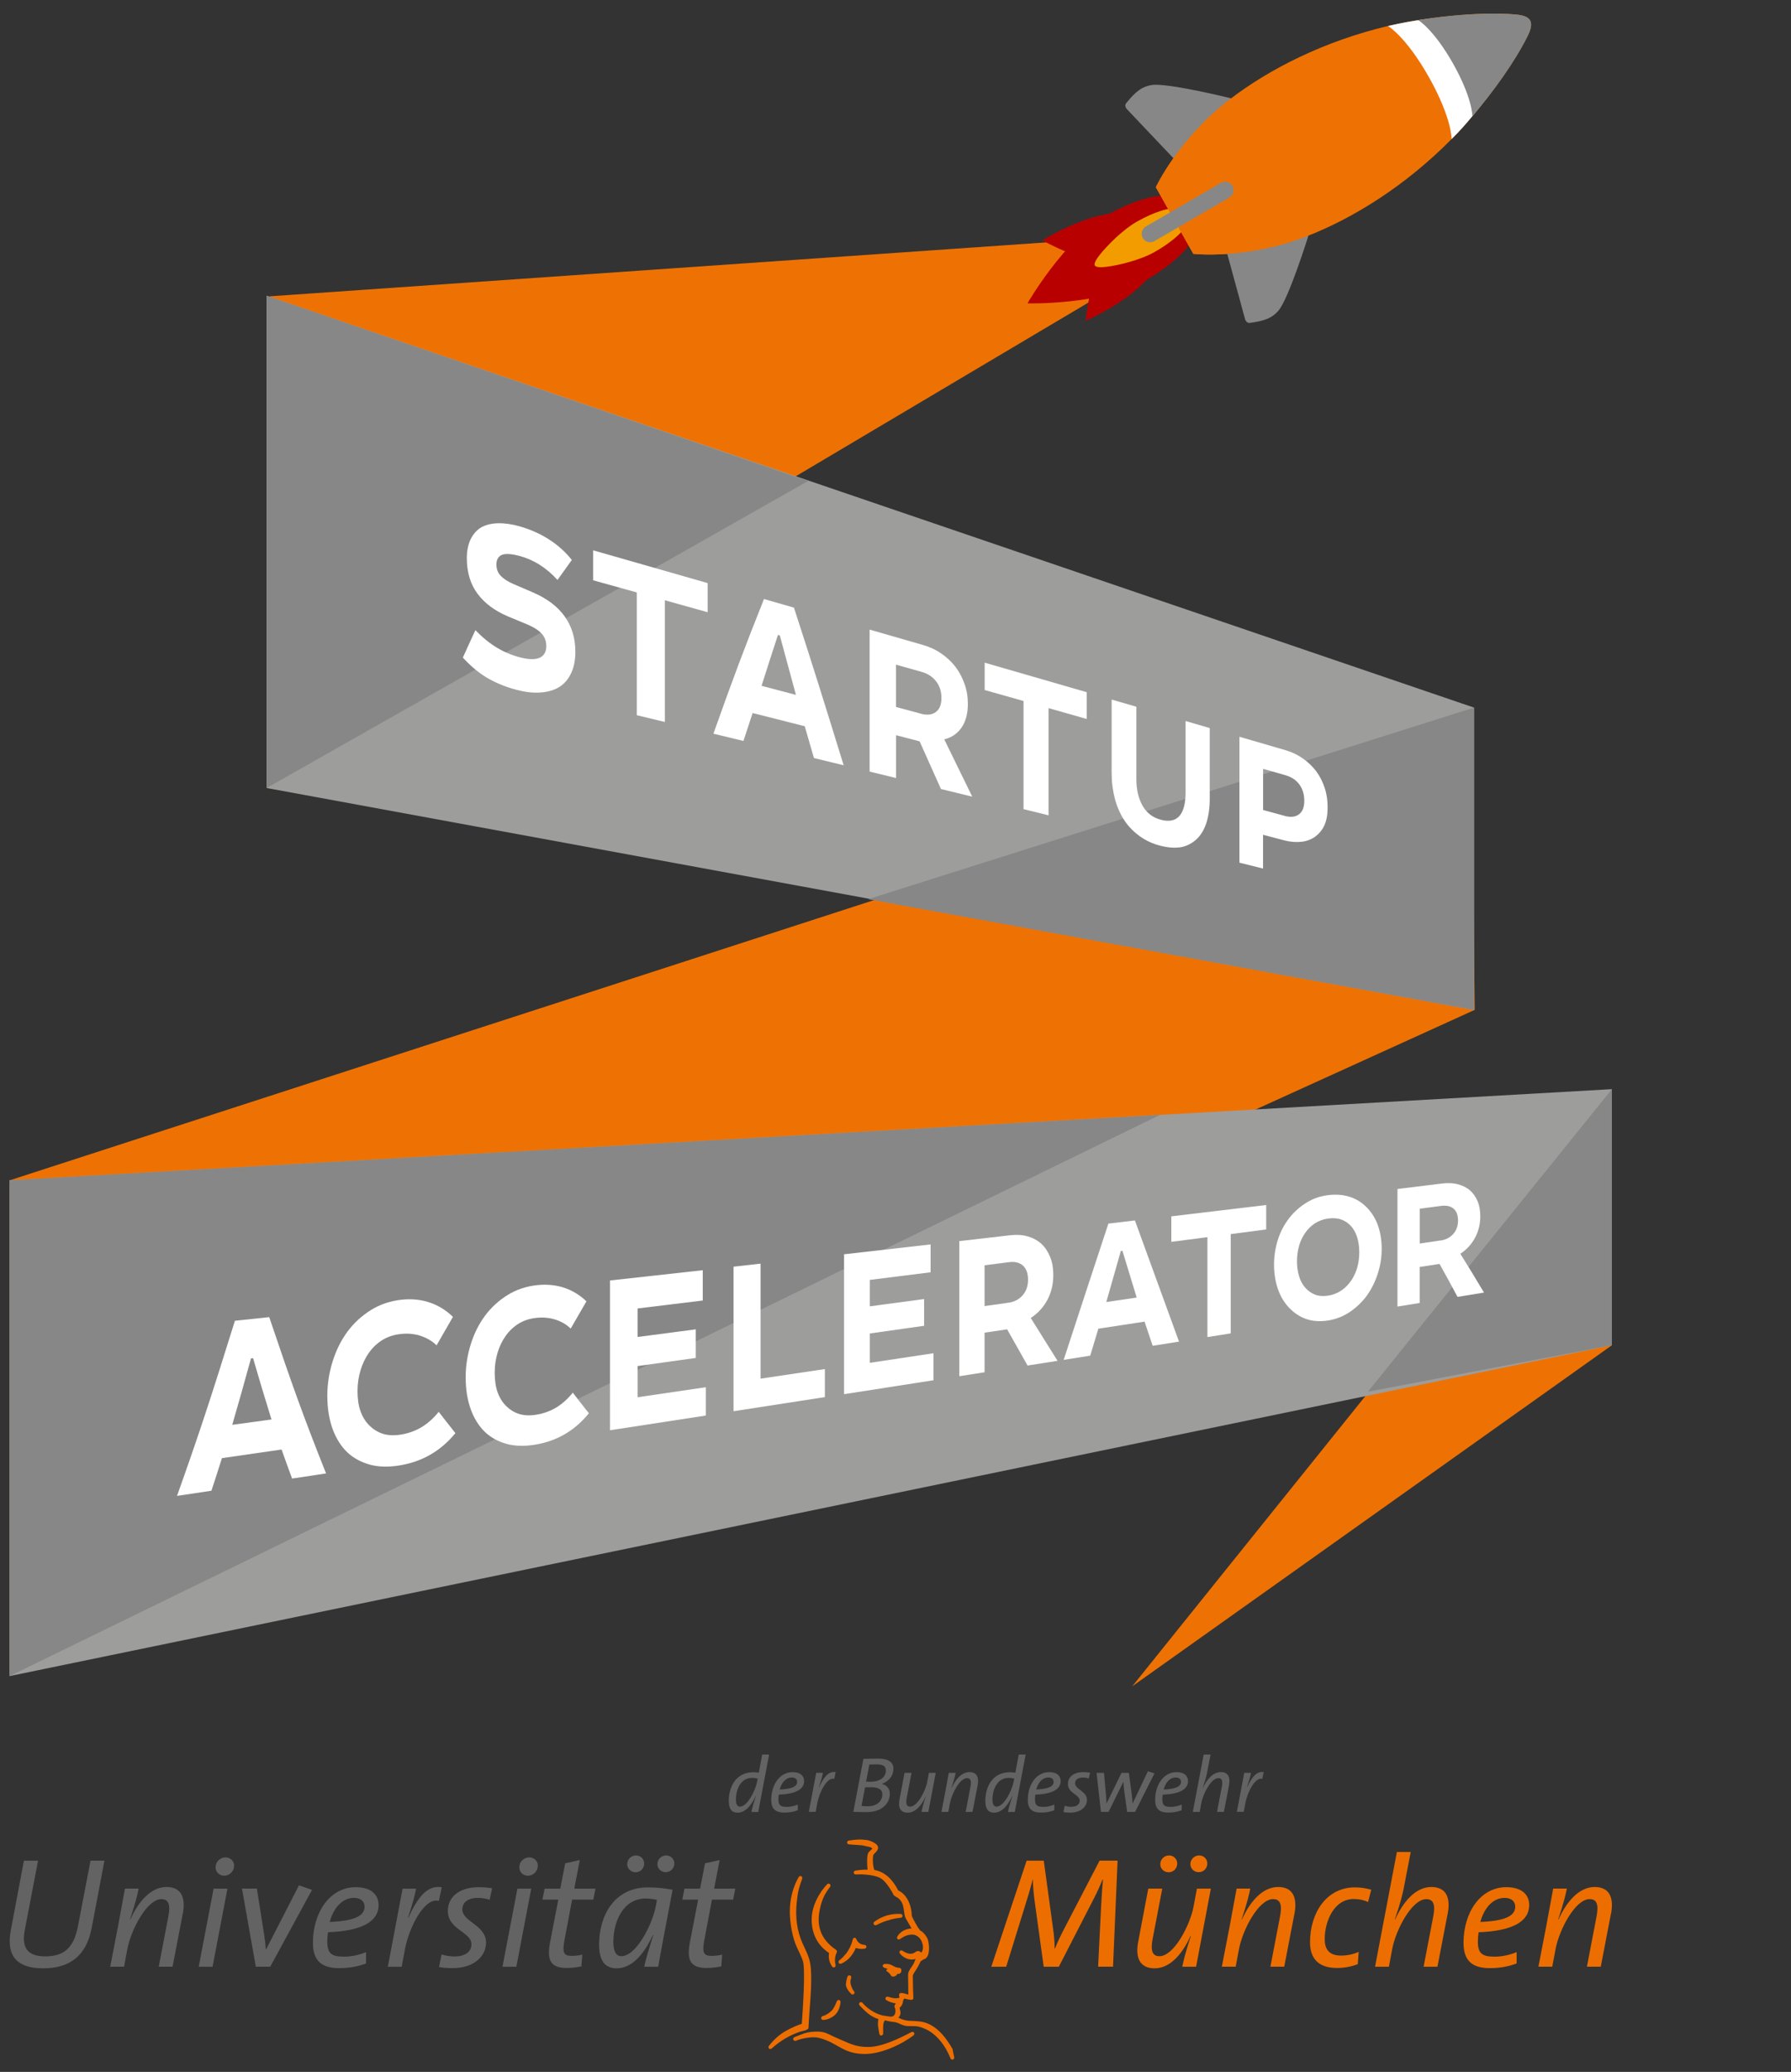 <?xml version="1.0" encoding="UTF-8"?><svg id="a" xmlns="http://www.w3.org/2000/svg" width="370" height="428" viewBox="0 0 370 428"><rect x="0" y="0" width="370" height="428" fill="#333333" stroke="none"/><defs><style>.b{fill:#ee7203;}.c{fill:#ee7203;}.d{fill:none;stroke:#878787;stroke-linecap:round;stroke-miterlimit:10;stroke-width:3.5px;}.e{fill:#ed6e00;}.f{fill:#fff;}.g{fill:#878787;}.h{fill:#878787;}.i{fill:#f39c00;}.j{fill:#b90000;}.k{fill:#9d9d9c;}.l{fill:#646363;}</style></defs><polygon class="b" points="233.9 348.35 333 224.99 333 277.89 233.9 348.35"/><polygon class="c" points="55.72 61.21 249.72 47.74 55.72 162.9 55.72 61.21"/><polygon class="b" points="2 346.23 304.66 208.61 303.93 145.94 2 243.82 2 346.23"/><polygon class="k" points="55.08 61.09 304.51 146.17 304.51 208.64 55.08 162.78 55.08 61.09"/><polygon class="k" points="333 224.99 333 277.89 2 346.23 2 243.82 333 224.99"/><polygon class="h" points="55.08 61.09 55.08 162.78 166.95 99.36 55.08 61.09"/><polygon class="g" points="304.51 146.17 179.33 185.75 304.51 208.64 304.51 146.17"/><polygon class="h" points="282.59 287.49 333 277.89 333 224.99 282.59 287.49"/><polygon class="h" points="2 243.81 2 346.23 239.66 230.3 2 243.81"/><path class="f" d="M111.62,116.74c-1.33-.84-2.7-1.46-4.12-1.85-1.78-.5-3.08-.58-3.81-.27-.76.32-1.14,1.01-1.14,2.01,0,.91.31,1.71.86,2.29.58.61,1.47,1.22,2.72,1.75,1.59.68,2.38,1.02,3.96,1.7,2.94,1.27,5.14,2.93,6.62,5.04,1.42,2.01,2.15,4.42,2.15,7.21,0,1.62-.24,2.98-.76,4.19-.52,1.21-1.27,2.18-2.2,2.86-1,.73-2.25,1.16-3.69,1.33-1.42.18-3.1.08-5-.38-2.23-.53-4.3-1.33-6.14-2.35-1.84-1.01-3.68-2.5-5.45-4.43,1.04-2.3,1.55-3.43,2.59-5.66,1.52,1.55,3.07,2.81,4.58,3.69,1.51.89,3.13,1.54,4.79,1.96,1.78.44,3.13.43,3.99,0,.84-.42,1.29-1.22,1.29-2.36,0-.94-.28-1.8-.89-2.5-.6-.7-1.57-1.34-2.94-1.94-1.67-.69-2.5-1.03-4.17-1.73-2.64-1.13-4.73-2.67-6.2-4.64-1.47-1.97-2.22-4.43-2.22-7.37,0-1.59.32-2.97.82-3.96.52-1.03,1.27-1.9,2.21-2.42.94-.52,2.16-.8,3.43-.82,1.35-.03,2.85.18,4.47.64,2.19.63,4.2,1.52,6,2.67,1.81,1.15,3.41,2.56,4.76,4.27-1.18,1.63-1.77,2.45-2.96,4.13-1.08-1.19-2.24-2.21-3.57-3.05h0Z"/><path class="f" d="M146.19,126.47c-3.51-.98-5.28-1.48-8.83-2.47v25.14c-2.31-.56-3.47-.84-5.81-1.4v-25.36c-3.59-1-5.39-1.51-9.02-2.51v-6.19c9.62,2.75,14.35,4.1,23.66,6.77v6.02Z"/><path class="f" d="M174.29,158.08c-2.45-.59-3.67-.89-6.14-1.49-.76-2.63-1.14-3.95-1.9-6.57-4.27-1.08-6.43-1.63-10.77-2.73-.76,2.29-1.13,3.44-1.89,5.77-2.47-.6-3.71-.9-6.21-1.5,4.21-11.83,6.3-17.4,10.45-27.82,2.49.71,3.72,1.07,6.19,1.78,4.14,12.73,6.19,19.35,10.27,32.56h0ZM164.43,143.55c-1.33-4.96-2-7.42-3.33-12.29-.15-.04-.23-.06-.38-.11-1.35,4.12-2.03,6.22-3.39,10.52,2.85.75,4.27,1.12,7.09,1.87h0Z"/><path class="f" d="M194.43,134.98c1.15.79,2.14,1.7,2.96,2.77.79,1.03,1.42,2.24,1.88,3.55.46,1.31.68,2.66.68,4.14,0,1.94-.43,3.56-1.28,4.82-.85,1.26-2.06,2.1-3.6,2.47,2.33,4.75,3.49,7.12,5.79,11.84-2.58-.63-3.87-.95-6.47-1.58-1.76-3.93-2.64-5.91-4.41-9.85-1.94-.5-2.92-.76-4.87-1.27v8.85c-2.17-.53-3.26-.8-5.46-1.33v-29.33c4.43,1.27,6.62,1.91,10.98,3.16,1.4.4,2.66.97,3.8,1.77h0ZM190.23,147.43c1.29.35,2.34.22,3.08-.33.76-.56,1.18-1.52,1.18-2.88s-.35-2.52-1.11-3.49c-.71-.92-1.72-1.58-3.01-1.95-2.1-.59-3.15-.89-5.27-1.48v8.74c2.06.55,3.08.83,5.12,1.38h0Z"/><path class="f" d="M224.5,148.52c-3.13-.89-4.71-1.33-7.88-2.24v22.14c-2.06-.51-3.1-.76-5.17-1.27v-22.34c-3.19-.9-4.8-1.36-8.03-2.27v-5.65c8.57,2.47,12.78,3.69,21.08,6.1v5.52h0Z"/><path class="f" d="M234.76,160.96c0,2.17.44,4.02,1.31,5.53.84,1.46,2.12,2.43,3.79,2.86,1.7.44,2.97.15,3.8-.8.81-.92,1.26-2.51,1.26-4.76v-14.85c2,.58,3,.87,5,1.46v14.63c0,1.84-.23,3.45-.66,4.84-.41,1.35-1.08,2.51-1.91,3.34-.83.83-1.93,1.47-3.12,1.74-1.2.27-2.73.19-4.37-.21-1.64-.4-3.09-1.07-4.33-1.95-1.24-.89-2.35-1.97-3.24-3.31-.83-1.26-1.52-2.78-1.96-4.44-.44-1.66-.68-3.46-.68-5.37v-15.16c2.05.6,3.07.89,5.11,1.48v14.97h0Z"/><path class="f" d="M269.23,156.73c1.03.74,2,1.66,2.72,2.64.75,1.02,1.32,2.19,1.72,3.41.42,1.26.6,2.57.6,3.98,0,1.48-.21,2.72-.67,3.74-.45.98-1.17,1.8-1.91,2.34-.76.55-1.78.94-2.82,1.05-1.05.12-2.28.04-3.54-.29-1.75-.46-2.63-.7-4.4-1.16v6.98c-1.95-.48-2.92-.73-4.88-1.22v-26.01c3.9,1.13,5.83,1.7,9.67,2.82,1.29.38,2.45.97,3.5,1.72h0ZM265.34,168.53c1.29.35,2.29.24,3.02-.32.74-.56,1.09-1.48,1.09-2.78s-.32-2.38-.96-3.3c-.68-.96-1.64-1.62-2.96-2-1.83-.53-2.75-.79-4.59-1.31v8.5c1.77.48,2.64.72,4.4,1.2h0Z"/><path class="f" d="M67.36,304.37c-2.79.42-4.19.64-7.02,1.06-.86-2.35-1.3-3.55-2.17-6-4.89.7-7.35,1.06-12.32,1.78-.86,2.73-1.3,4.08-2.17,6.73-2.83.43-4.26.64-7.11,1.07,4.82-13.53,7.21-20.94,11.96-36.18,2.85-.3,4.27-.45,7.09-.75,4.74,14.07,7.08,20.57,11.74,32.29h0ZM56.09,293.23c-1.52-4.9-2.29-7.44-3.81-12.67-.17.02-.25.03-.43.05-1.54,5.6-2.32,8.36-3.87,13.72,3.26-.44,4.89-.66,8.12-1.11h0Z"/><path class="f" d="M86.88,275.94c-1.19-.39-2.62-.55-4.15-.37-1.36.16-2.61.55-3.67,1.2-1.07.65-2.01,1.52-2.78,2.58-.79,1.1-1.37,2.31-1.79,3.67-.41,1.37-.63,2.8-.63,4.34s.19,3.01.63,4.19c.43,1.19,1.07,2.19,1.83,2.93.79.77,1.72,1.36,2.78,1.7,1.04.33,2.27.38,3.55.19,1.57-.23,3.09-.75,4.39-1.53,1.29-.77,2.53-1.87,3.59-3.2,1.39,1.79,2.07,2.67,3.45,4.4-3.08,3.77-6.99,5.98-11.77,6.71-2.14.33-4.16.28-5.91-.2-1.77-.49-3.41-1.35-4.67-2.56-1.26-1.21-2.3-2.83-3.02-4.81-.71-1.98-1.09-4.24-1.09-6.89,0-2.4.38-4.75,1.09-7.04.7-2.25,1.72-4.34,3.06-6.16,1.34-1.82,3-3.31,4.84-4.46,1.86-1.17,4.02-1.9,6.37-2.15,2.14-.23,4.12,0,5.87.61,1.72.59,3.34,1.58,4.72,2.94-1.35,2.36-2.02,3.53-3.38,5.88-.94-.94-2.12-1.57-3.31-1.96h0Z"/><path class="f" d="M114.72,272.59c-1.15-.37-2.52-.52-3.99-.35-1.31.15-2.51.53-3.54,1.16-1.03.63-1.93,1.46-2.67,2.48-.76,1.05-1.32,2.21-1.72,3.52-.4,1.31-.6,2.69-.6,4.17s.19,2.9.6,4.04c.41,1.15,1.03,2.11,1.76,2.83.76.75,1.65,1.32,2.67,1.64,1,.32,2.19.37,3.41.18,1.51-.22,2.97-.73,4.23-1.48,1.24-.75,2.44-1.81,3.46-3.1,1.33,1.73,2,2.58,3.33,4.26-2.97,3.66-6.73,5.82-11.33,6.52-2.06.32-4,.27-5.69-.2-1.7-.47-3.28-1.31-4.49-2.49-1.21-1.17-2.21-2.74-2.9-4.66-.69-1.91-1.05-4.09-1.05-6.65,0-2.31.37-4.58,1.05-6.76.67-2.16,1.65-4.16,2.94-5.9,1.29-1.74,2.88-3.17,4.65-4.27,1.79-1.12,3.87-1.82,6.13-2.06,2.06-.22,3.97,0,5.64.56,1.65.56,3.21,1.5,4.54,2.79-1.29,2.26-1.95,3.39-3.25,5.63-.9-.89-2.04-1.51-3.19-1.87h0Z"/><path class="f" d="M145.18,268.65c-5.33.65-8.01.98-13.45,1.64v5.89c4.85-.64,7.25-.95,12.01-1.58v5.91c-4.76.66-7.17,1-12.01,1.68v6.44c5.69-.84,8.51-1.25,14.09-2.07v5.85c-7.81,1.2-11.77,1.81-19.8,3.04v-30.94c7.77-.86,11.6-1.28,19.16-2.12v6.27h0Z"/><path class="f" d="M157.12,284.79c5.37-.8,8.03-1.19,13.29-1.98v5.79c-7.45,1.16-11.22,1.74-18.87,2.92v-29.86c2.24-.25,3.36-.38,5.58-.63v23.75h0Z"/><path class="f" d="M192.25,262.82c-4.97.63-7.48.94-12.55,1.57v5.46c4.52-.6,6.76-.9,11.21-1.5v5.52c-4.45.64-6.69.95-11.21,1.59v6.06c5.31-.8,7.94-1.19,13.15-1.98v5.58c-7.29,1.14-10.99,1.72-18.48,2.88v-28.9c7.25-.82,10.82-1.23,17.88-2.04v5.76h0Z"/><path class="f" d="M212.32,255.4c1.1.33,2.05.83,2.83,1.55.75.69,1.36,1.63,1.8,2.71.44,1.08.65,2.31.65,3.73,0,1.86-.4,3.58-1.22,5.12-.81,1.53-1.98,2.8-3.44,3.75,2.23,3.58,3.34,5.35,5.54,8.85-2.47.39-3.71.58-6.2.97-1.68-2.97-2.53-4.46-4.22-7.48-1.86.28-2.79.41-4.66.69v8.18c-2.08.33-3.12.49-5.22.82v-27.91c4.23-.49,6.33-.73,10.5-1.21,1.34-.15,2.54-.09,3.64.24v-.02ZM208.3,269.11c1.24-.17,2.23-.7,2.95-1.52.74-.84,1.13-1.91,1.13-3.22s-.34-2.29-1.06-2.94c-.68-.61-1.64-.86-2.88-.7-2.01.25-3.02.38-5.04.64v8.43c1.97-.28,2.95-.41,4.9-.69Z"/><path class="f" d="M243.58,277.14c-2.17.34-3.26.51-5.45.86-.67-2-1.01-2.99-1.68-4.99-3.79.58-5.7.87-9.54,1.46-.67,2.22-1.01,3.34-1.68,5.57-2.19.34-3.29.52-5.49.87,3.72-11.36,5.57-17.05,9.24-28.15,2.2-.26,3.3-.39,5.48-.65,3.67,10.11,5.49,15.05,9.11,25.03h.01ZM234.83,268.04c-1.18-3.85-1.77-5.78-2.95-9.66-.13.02-.2.03-.33.04-1.2,4.19-1.8,6.3-3,10.54,2.53-.37,3.78-.55,6.29-.92h0Z"/><path class="f" d="M261.58,253.97c-2.92.38-4.38.58-7.33.96v20.51c-1.92.3-2.88.46-4.81.76v-20.64c-2.97.39-4.46.58-7.46.97v-5.27c7.95-.94,11.87-1.41,19.6-2.34v5.06h0Z"/><path class="f" d="M278.92,247.25c1.36.45,2.54,1.24,3.47,2.2.95.97,1.74,2.2,2.25,3.63.53,1.46.8,3.09.8,4.91s-.28,3.45-.8,5.08c-.53,1.67-1.29,3.19-2.25,4.54-.95,1.32-2.15,2.46-3.47,3.36-1.37.93-2.86,1.53-4.52,1.8-1.63.26-3.16.17-4.49-.28-1.34-.45-2.55-1.26-3.54-2.28-.99-1.03-1.8-2.32-2.35-3.87-.54-1.55-.82-3.26-.82-5.11s.29-3.54.82-5.22c.54-1.68,1.35-3.15,2.35-4.43.98-1.26,2.2-2.33,3.54-3.15,1.35-.84,2.86-1.36,4.49-1.55,1.66-.2,3.18-.07,4.52.38h0ZM271.68,252.68c-.79.5-1.47,1.2-2.01,1.96-.55.77-1.01,1.69-1.29,2.69-.28,1.01-.44,2.07-.44,3.19s.15,2.16.44,3.13c.28.94.72,1.74,1.29,2.37.56.64,1.28,1.14,2.04,1.43.73.28,1.69.34,2.69.19,1.03-.16,1.94-.54,2.72-1.07.8-.54,1.49-1.25,2.05-2.08.53-.79.97-1.73,1.24-2.72.27-.97.4-2.06.4-3.12,0-1.13-.16-2.14-.43-3.04-.28-.94-.73-1.72-1.27-2.32-.53-.6-1.22-1.08-1.99-1.36-.8-.29-1.72-.35-2.72-.22-1,.13-1.92.47-2.73.98h0Z"/><path class="f" d="M301.15,244.63c.96.25,1.81.65,2.5,1.24.66.56,1.2,1.33,1.59,2.24.39.9.57,1.94.57,3.15,0,1.59-.36,3.08-1.08,4.42-.72,1.34-1.74,2.47-3.04,3.31,1.96,3.15,2.94,4.75,4.89,8.02-2.18.35-3.27.53-5.47.89-1.48-2.76-2.22-4.12-3.72-6.81-1.64.25-2.46.38-4.1.63v7.44c-1.83.29-2.74.44-4.59.74v-24.29c3.72-.45,5.56-.68,9.23-1.13,1.18-.14,2.24-.11,3.2.14h0ZM297.61,256.26c1.09-.16,1.96-.63,2.6-1.34.65-.73,1-1.66,1-2.78s-.3-1.94-.94-2.48c-.6-.5-1.45-.7-2.54-.56-1.77.24-2.66.35-4.43.59v7.19c1.73-.25,2.59-.38,4.31-.64h0Z"/><path class="l" d="M21.56,384.36h-2.86l-2.6,13.57c-.88,4.58-3.02,6.2-6.75,6.2s-4.9-1.85-4.25-5.35l2.76-14.41h-2.92l-2.69,14.28c-.85,4.42.29,7.95,6.69,7.95,5.49,0,8.92-2.63,10-8.34l2.63-13.89h0Z"/><path class="l" d="M37.78,395.29c.62-3.38-.39-5.49-3.38-5.49-3.38,0-5.94,3.28-7.47,6.69h-.07c1.14-3.44,1.59-5.29,1.78-6.36h-2.82c-.42,2.37-1.01,5.39-1.42,7.69l-1.63,8.44h2.86l.68-3.64c.75-3.99,4.06-10.32,7.04-10.32,1.46,0,1.92,1.11,1.42,3.64l-1.98,10.32h2.86l2.11-10.97h0Z"/><path class="l" d="M48.36,385.5c.07-1.01-.75-1.82-1.78-1.82s-2.01.85-2.04,1.94c-.07,1.01.71,1.85,1.78,1.85s1.98-.88,2.04-1.98h0ZM46.99,390.14h-2.86l-3.08,16.13h2.86l3.08-16.13Z"/><path class="l" d="M64.46,390.4l-2.7-.94-6.81,13.27h-.03c-.07-.97-.19-2.11-.36-3.12l-1.49-9.48h-3.08l2.86,16.13h2.98l8.63-15.87h0Z"/><path class="l" d="M78.21,393.51c0-1.91-1.3-3.67-4.73-3.67-5.35,0-8.83,5.23-8.83,11.49,0,3.64,1.72,5.23,5.42,5.23,2.11,0,3.99-.36,5.55-.97v-2.34c-1.4.59-3.02.94-4.54.94-2.6,0-3.47-.65-3.47-3.15,0-.59.07-1.4.16-1.89,6.91-.26,10.45-2.17,10.45-5.65h0ZM75.32,393.87c0,1.94-2.2,2.95-7.21,3.15.75-2.72,2.46-4.97,5.03-4.97,1.3,0,2.17.65,2.17,1.82h0Z"/><path class="l" d="M91.25,389.85c-3.12-.52-5.06,2.34-6.88,6.27l-.07-.03c.94-2.82,1.4-4.54,1.66-5.94h-2.79l-3.05,16.13h2.86l.68-3.64c.85-4.48,4.02-10.81,7.01-9.96l.59-2.82h0Z"/><path class="l" d="M101.67,390.07c-.81-.13-1.63-.23-2.76-.23-4.19,0-6.39,2.15-6.39,4.9,0,3.9,4.87,4.32,4.87,6.88,0,1.68-1.42,2.53-3.54,2.53-.91,0-1.78-.16-2.63-.42l-.52,2.6c.81.16,1.68.23,2.76.23,4.58,0,6.95-2.56,6.95-5.26,0-3.64-4.9-4.32-4.9-6.88,0-1.37,1.11-2.37,3.21-2.37.81,0,1.66.13,2.43.39l.52-2.37h0Z"/><path class="l" d="M111.11,385.5c.07-1.01-.75-1.82-1.78-1.82s-2.01.85-2.04,1.94c-.07,1.01.71,1.85,1.78,1.85s1.98-.88,2.04-1.98h0ZM109.75,390.14h-2.86l-3.08,16.13h2.86l3.08-16.13Z"/><path class="l" d="M123.02,390.14h-4.38l1.14-5.91-3.02.68-1.01,5.23h-3.24l-.45,2.27h3.28l-1.72,8.89c-.68,3.67.16,5.23,3.47,5.23.94,0,2.08-.13,3.02-.33l.19-2.43c-.65.16-1.33.26-2.24.26-1.59,0-1.92-.68-1.46-3.18l1.59-8.44h4.38l.45-2.27h0Z"/><path class="l" d="M138.95,390.37c-1.49-.29-3.21-.49-5.06-.49-7.04,0-10.12,5.87-10.12,11.82,0,3.41,1.27,4.9,3.6,4.9,3.93,0,6.36-4.42,7.53-6.91l.07.03c-.97,3.02-1.59,5.16-1.89,6.55h2.89c.68-3.86,1.27-6.88,2.98-15.9h0ZM135.71,392.47l-.23,1.3c-.75,3.86-4.06,10.32-7.11,10.32-1.01,0-1.66-.85-1.66-2.95,0-3.99,1.89-8.96,6.69-8.96.91,0,1.66.13,2.3.29h0ZM139.31,384.94c0-.88-.71-1.66-1.68-1.66s-1.82.78-1.82,1.78c0,.94.75,1.68,1.72,1.68s1.78-.75,1.78-1.82h0ZM133.08,384.94c0-.88-.71-1.66-1.68-1.66s-1.82.78-1.82,1.82c0,.91.75,1.66,1.72,1.66s1.78-.75,1.78-1.82h0Z"/><path class="l" d="M151.91,390.14h-4.38l1.14-5.91-3.02.68-1.01,5.23h-3.24l-.45,2.27h3.28l-1.72,8.89c-.68,3.67.16,5.23,3.47,5.23.94,0,2.08-.13,3.02-.33l.19-2.43c-.65.16-1.33.26-2.24.26-1.59,0-1.92-.68-1.46-3.18l1.59-8.44h4.38l.45-2.27h0Z"/><path class="e" d="M230.89,384.36h-3.73l-7.27,13.99c-.81,1.56-1.33,2.63-1.94,4.16h-.07c0-1.3-.13-2.76-.36-4.35l-1.89-13.79h-3.54l-7.3,21.9h3.08l3.83-12.37c.68-2.15,1.2-3.9,1.65-5.68h.03c0,1.4.19,3.24.42,4.9l1.82,13.15h3.12l7.24-14.09c.81-1.56,1.39-2.92,1.82-3.96h.07c-.13,1.3-.26,3.05-.39,5.55l-.62,12.49h3.08l.94-21.9h0Z"/><path class="e" d="M250.13,390.14h-2.86l-.68,3.64c-.75,3.99-4.09,10.32-7.07,10.32-1.42,0-1.89-1.11-1.39-3.64l1.98-10.32h-2.89l-2.08,10.97c-.65,3.38.39,5.49,3.38,5.49,3.38,0,5.91-3.28,7.43-6.69h.07c-1.14,3.44-1.56,5.29-1.78,6.36h2.86l3.05-16.13h0ZM249.42,384.94c0-.88-.71-1.66-1.68-1.66s-1.82.78-1.82,1.78c0,.94.75,1.68,1.72,1.68s1.78-.75,1.78-1.82h0ZM243.2,384.94c0-.88-.71-1.66-1.68-1.66s-1.82.78-1.82,1.82c0,.91.75,1.66,1.72,1.66s1.78-.75,1.78-1.82h0Z"/><path class="e" d="M267.43,395.29c.62-3.38-.39-5.49-3.38-5.49-3.38,0-5.94,3.28-7.47,6.69h-.07c1.14-3.44,1.59-5.29,1.78-6.36h-2.82c-.42,2.37-1.01,5.39-1.42,7.69l-1.63,8.44h2.86l.68-3.64c.75-3.99,4.06-10.32,7.05-10.32,1.46,0,1.92,1.11,1.42,3.64l-1.98,10.32h2.86l2.11-10.97h0Z"/><path class="e" d="M283.3,390.37c-1.01-.29-2.08-.49-3.41-.49-5.77,0-9.25,5.16-9.25,11.33,0,3.05,1.42,5.32,5.61,5.32,1.63,0,3.12-.36,4.25-.78l.19-2.56c-1.01.49-2.37.78-3.64.78-2.82,0-3.38-1.72-3.38-3.41,0-3.67,1.91-8.28,6.01-8.28,1.14,0,2.08.23,2.95.62l.65-2.53h0Z"/><path class="e" d="M299.08,395.29c.65-3.38-.39-5.49-3.38-5.49-3.38,0-5.94,3.28-7.47,6.69h-.07c1.2-3.54,1.56-5.09,1.82-6.36l1.46-7.56h-2.86l-4.51,23.7h2.86l.68-3.64c.75-3.99,4.06-10.32,7.05-10.32,1.46,0,1.92,1.11,1.42,3.64l-1.98,10.32h2.86l2.11-10.97h0Z"/><path class="e" d="M315.92,393.51c0-1.91-1.3-3.67-4.74-3.67-5.35,0-8.83,5.23-8.83,11.49,0,3.64,1.72,5.23,5.42,5.23,2.11,0,3.99-.36,5.55-.97v-2.34c-1.4.59-3.02.94-4.54.94-2.6,0-3.47-.65-3.47-3.15,0-.59.07-1.4.16-1.89,6.91-.26,10.45-2.17,10.45-5.65h0ZM313.03,393.87c0,1.94-2.2,2.95-7.21,3.15.75-2.72,2.46-4.97,5.03-4.97,1.3,0,2.18.65,2.18,1.82Z"/><path class="e" d="M332.83,395.29c.62-3.38-.39-5.49-3.38-5.49-3.38,0-5.94,3.28-7.47,6.69h-.07c1.14-3.44,1.59-5.29,1.78-6.36h-2.82c-.42,2.37-1.01,5.39-1.42,7.69l-1.63,8.44h2.86l.68-3.64c.75-3.99,4.06-10.32,7.04-10.32,1.46,0,1.92,1.11,1.42,3.64l-1.98,10.32h2.86l2.11-10.97h0Z"/><path class="l" d="M158.9,362.44h-1.44l-.7,3.75c-.4-.07-.73-.1-1.14-.1-3.52,0-5.06,2.94-5.06,5.91,0,1.7.63,2.45,1.8,2.45,1.96,0,3.18-2.2,3.76-3.45l.03.02c-.49,1.51-.8,2.58-.92,3.28h1.42c.12-.66.33-1.78.54-2.91l1.7-8.94h0ZM156.53,367.39l-.12.65c-.38,1.93-2.03,5.16-3.55,5.16-.5,0-.83-.42-.83-1.47,0-1.99.94-4.47,3.34-4.47.45,0,.83.07,1.15.14h0Z"/><path class="l" d="M166.12,367.91c0-.96-.65-1.84-2.37-1.84-2.68,0-4.42,2.61-4.42,5.75,0,1.82.86,2.61,2.71,2.61,1.06,0,1.99-.18,2.77-.49v-1.16c-.7.29-1.51.47-2.27.47-1.3,0-1.73-.33-1.73-1.58,0-.29.03-.7.08-.94,3.46-.13,5.23-1.09,5.23-2.82h0ZM164.68,368.08c0,.97-1.11,1.47-3.6,1.58.38-1.37,1.23-2.48,2.51-2.48.65,0,1.09.33,1.09.91Z"/><path class="l" d="M172.65,366.07c-1.56-.26-2.53,1.16-3.44,3.13l-.03-.02c.47-1.42.7-2.27.83-2.97h-1.39l-1.53,8.06h1.42l.34-1.82c.42-2.24,2.01-5.4,3.5-4.99l.29-1.42h0Z"/><path class="l" d="M184.57,365.39c0-1.3-.97-2.11-3.07-2.11-1.25,0-2.35.03-3.13.05l-2.08,10.95c1.04.02,2.08.05,2.76.05,3.08,0,4.78-1.75,4.78-3.8,0-.96-.6-1.8-1.64-2.01v-.02c1.2-.44,2.37-1.46,2.37-3.12h0ZM183.01,365.71c0,1.51-1.37,2.35-3.15,2.35-.38,0-.64,0-.94-.02l.68-3.54c.45-.02.96-.03,1.49-.03,1.49,0,1.92.5,1.92,1.23ZM182.28,370.67c0,1.32-1.04,2.45-2.97,2.45-.6,0-1.06-.03-1.33-.08l.73-3.83c.26-.02.81-.02,1.23-.02,1.61,0,2.34.5,2.34,1.47h0Z"/><path class="l" d="M193.32,366.22h-1.42l-.34,1.82c-.37,1.99-2.04,5.16-3.54,5.16-.71,0-.94-.55-.7-1.82l.99-5.16h-1.44l-1.04,5.49c-.33,1.68.19,2.74,1.68,2.74,1.68,0,2.95-1.64,3.71-3.34h.03c-.57,1.72-.78,2.65-.89,3.18h1.42l1.53-8.06h0Z"/><path class="l" d="M201.97,368.8c.31-1.68-.19-2.74-1.68-2.74-1.68,0-2.97,1.64-3.73,3.34h-.03c.57-1.72.8-2.65.9-3.18h-1.42c-.21,1.18-.5,2.7-.71,3.85l-.81,4.22h1.42l.34-1.82c.38-1.99,2.03-5.16,3.52-5.16.73,0,.96.55.71,1.82l-.99,5.16h1.42l1.06-5.49h0Z"/><path class="l" d="M211.9,362.44h-1.44l-.7,3.75c-.4-.07-.73-.1-1.14-.1-3.52,0-5.06,2.94-5.06,5.91,0,1.7.63,2.45,1.8,2.45,1.96,0,3.18-2.2,3.76-3.45l.03.02c-.49,1.51-.8,2.58-.92,3.28h1.42c.12-.66.33-1.78.54-2.91l1.7-8.94h0ZM209.53,367.39l-.12.65c-.37,1.93-2.03,5.16-3.55,5.16-.5,0-.83-.42-.83-1.47,0-1.99.94-4.47,3.34-4.47.45,0,.83.07,1.16.14h0Z"/><path class="l" d="M219.12,367.91c0-.96-.65-1.84-2.37-1.84-2.68,0-4.42,2.61-4.42,5.75,0,1.82.86,2.61,2.71,2.61,1.06,0,1.99-.18,2.77-.49v-1.16c-.7.29-1.51.47-2.27.47-1.3,0-1.73-.33-1.73-1.58,0-.29.03-.7.08-.94,3.45-.13,5.23-1.09,5.23-2.82h0ZM217.67,368.08c0,.97-1.11,1.47-3.6,1.58.37-1.37,1.23-2.48,2.51-2.48.65,0,1.09.33,1.09.91Z"/><path class="l" d="M225.19,366.19c-.4-.07-.81-.12-1.38-.12-2.09,0-3.19,1.07-3.19,2.45,0,1.94,2.43,2.16,2.43,3.44,0,.85-.71,1.27-1.77,1.27-.45,0-.89-.08-1.32-.21l-.26,1.3c.4.08.85.12,1.38.12,2.29,0,3.47-1.28,3.47-2.63,0-1.82-2.45-2.16-2.45-3.44,0-.68.55-1.18,1.61-1.18.4,0,.83.07,1.22.19l.26-1.18h0Z"/><path class="l" d="M238.49,366.33l-1.35-.44-3.15,6.65h-.02c-.02-.52-.1-1.46-.18-2.04l-.59-4.28h-1.51l-3.08,6.31h-.02c0-.54-.07-1.27-.13-2.01l-.39-4.3h-1.53l.9,8.06h1.58l3.05-6.2h.02c.02.57.07,1.12.13,1.63l.64,4.58h1.64l3.99-7.95h0Z"/><path class="l" d="M245.43,367.91c0-.96-.65-1.84-2.37-1.84-2.68,0-4.42,2.61-4.42,5.75,0,1.82.86,2.61,2.71,2.61,1.06,0,1.99-.18,2.77-.49v-1.16c-.7.29-1.51.47-2.27.47-1.3,0-1.73-.33-1.73-1.58,0-.29.03-.7.08-.94,3.46-.13,5.23-1.09,5.23-2.82h0ZM243.99,368.08c0,.97-1.11,1.47-3.6,1.58.38-1.37,1.23-2.48,2.51-2.48.65,0,1.09.33,1.09.91Z"/><path class="l" d="M253.89,368.8c.33-1.68-.19-2.74-1.68-2.74-1.68,0-2.97,1.64-3.73,3.34h-.03c.6-1.77.78-2.55.91-3.18l.73-3.78h-1.42l-2.25,11.85h1.42l.34-1.82c.37-1.99,2.03-5.16,3.52-5.16.73,0,.96.55.71,1.82l-.99,5.16h1.42l1.06-5.49h0Z"/><path class="l" d="M261.09,366.07c-1.56-.26-2.53,1.16-3.44,3.13l-.03-.02c.47-1.42.7-2.27.83-2.97h-1.4l-1.53,8.06h1.42l.34-1.82c.42-2.24,2.01-5.4,3.5-4.99l.29-1.42h0Z"/><path class="e" d="M185.39,407.73c-.22.6-1.12.78-1.36.32-.23-.46-.42-.53-.79-.82-.43-.33.18-.46.18-.46-.09-.06-.36-.19-.7-.28-.53-.14-.45-.77.09-.8.74-.03,1.14.07,1.77.44.39.24.79.34,1.25.38.58.05.55,1.3-.33,1.24l-.12-.02h0Z"/><path class="e" d="M164.69,421.46l-.25.1c-.53.2-.82-.54-.3-.75l.29-.12,1.58-.61c.8-.25,1.29-.34,2.12-.39,2.41-.16,2.8.5,4.84,1.34,2.38.98,3.65,1.85,6.44,1.82,2.88-.04,6.37-1.77,8.86-3.07.49-.26.88.34.43.69-2.56,1.93-6.7,3.82-10.01,3.82-4.68,0-5.52-2.33-9.52-3.33-1.25-.31-3.26.05-4.49.5h0Z"/><path class="e" d="M164.59,392.98c-.29,3,0,5.85,1.27,8.6,1.11,2.41,1.65,3.31,1.71,6.17.08,3.65-.24,5.68-.54,10.89v.25c0,.5-1.49.71-1.74.8-2.16.72-4.14,1.91-5.83,3.44-.41.38-.94-.13-.59-.55,1.37-1.69,2.57-2.64,4.37-3.52.27-.13,1.43-.71,2.4-1,.22-2.96.78-11.2.23-12.95-.4-1.27-1.1-2.4-1.57-3.64-.79-2.11-1.24-5.16-1.11-7.42.13-2.22.7-4.35,1.79-6.27.28-.49.92-.18.73.34-.68,1.84-.93,2.92-1.11,4.88v-.02Z"/><path class="e" d="M172.65,416.08c-.52.52-1.42,1.12-2.53,1.18-.55.03-.67-.64-.13-.8.83-.24,1.47-.76,1.91-1.2.18-.18.59-.86.96-1.81.2-.51.83-.36.78.18-.11,1.18-.61,2.05-.99,2.43h0Z"/><path class="e" d="M174.78,410.19c-.08-.39.07-1.16.29-1.85.18-.54.94-.28.77.25-.26.81-.16,1.22.13,1.96.11.28.25.54.44.76.38.42-.18.95-.58.56-.59-.56-.97-1.24-1.06-1.68h0Z"/><path class="e" d="M188.6,399.63c-1.24-.02-1.97.45-2.62.91-.44.31-.86-.1-.58-.54.94-1.49,2.54-1.78,4.16-1.64.68.06,1.44,2.45.29,1.73-.48-.3-.89-.44-1.26-.45Z"/><path class="e" d="M169.51,393.81c-1.01,3.85-.05,6.75,3.23,8.99.14.1.21.35.13.51-.39.81-.48,1.68-.26,2.55.13.52-.43.77-.73.33-.56-.84-.78-1.77-.6-2.76-2.56-1.65-3.76-4.38-3.58-7.42.15-2.45,1.49-4.99,3.15-6.75.39-.41.96.08.62.53-1.06,1.4-1.53,2.33-1.97,4.04v-.02Z"/><path class="e" d="M185.23,412.75h.34c.16-.03.26-.06.25-.18-.49-1.44,1.18-.7,1.83-.54,0-1.37-.05-3.07-.05-4.16,0-.76.85-1.61,1.19-2.32.08-.16.21-.56.37-.9-1.15.42-2.44-.15-3.21-1.06-.35-.42.07-.91.53-.6.95.62,1.88.92,2.8.13.39-.18.65-.08.86.08l.2.17c.44-.63.39-1.41.18-2.03-.28-.8-.65-1.23-1.41-1.62l-1.97-3.39c-.61-1.17-.11-2.83-1.41-4.09-.29-.28-1.03-.58-1.12-.79-.45-.96-1.63-2.82-2.62-3.42-1.21-.74-3.75-.92-5.15-.82-.56.04-.65-.71-.09-.8.82-.13,1.66-.21,2.49-.19-.11-.6-.23-3.14.2-3.58l.8-.8-.47-.28-1.66-.37-2.69-.19c-.56-.04-.56-.77,0-.8,0,0,1.61-.27,2.63-.19.81.06,1.32.06,2.05.4.88.41,2.09,1.1.6,2.42l-.3.38c-.16,1.02-.09,2.08.22,3.07,2.33.39,3.92,2.21,4.94,4.23,1.94.9,2.78,3.28,2.81,5.3.5,1.01,1.03,2.06,1.7,2.97.86.39,1.52,1.53,1.63,1.93.27.96.53,3.39-.66,3.96-.09.04-.18.08-.29.11-.27.18-.4.29-.55.36-.34.77-.73,1.45-1.21,2.16-.13.21-.41.6-.41.86,0,1.78.05,3.13.11,4.54.03.75-1.15.28-1.9.14-.08.2-.15.34-.25.51,0,.52-.27,1.06-.68,1.37-.03.23.18.72.18,1.04,0,.43-.19.76-.43,1.04,1.68.9,2.73.54,4.58.8,3.06.44,5.15,3.15,6.59,5.66l.34,1.68c.1.54-.58.74-.78.22-.96-2.46-2.81-5.04-5.32-6.09-1.65-.7-1.94-.48-3.5-.54-1.27-.05-1.76-.75-2.9-.85-.63-.06-1.23-.18-1.83-.34-.06.12-.14.25-.21.42-.2.49-.13,1.75-.13,2.27,0,.56-.72.61-.8.07-.19-1.25-.4-1.7-.19-3.01-1.27-.43-2.08-1.05-2.97-1.9-.28-.28-.57-.58-.89-.9-.39-.45.19-.96.58-.56.28.33.53.59.82.84.24.21.51.41.83.63.91.61,1.53.88,2.56,1.15l1.49.22c1.22.16,1.27-1.32.94-1.94-.13-.23.08-.54.26-.77-.67-.12-1.35-.31-1.92-.65-.48-.28-.18-.91.34-.73.55.19,1.12.3,1.71.32l.03-.03Z"/><path class="e" d="M183.87,396.58c-1.13.3-1.74.54-2.78,1.07-.49.25-.88-.36-.43-.69,1.59-1.16,3.4-1.69,5.36-1.6.56.03.58.75.03.8-.85.09-1.34.18-2.18.4h0Z"/><path class="e" d="M174.67,403.72c.72-.91,1.22-1.94,1.49-3.06.12-.47.58-.51.76-.06.29.69.9,1.11,1.64,1.15.55.03.59.73.03.8-.59.08-1.22.04-1.78-.16-.59,1.39-1.58,2.61-2.97,3.23-.5.23-.85-.34-.42-.69.54-.43.8-.7,1.22-1.23h.02Z"/><path class="j" d="M242.67,45.56h0s-2.9-5.16-2.9-5.16c0,0-4.45.3-10.97,3.97-8.98,5.06-16.54,18.3-16.54,18.3,0,0,15.24.41,24.23-4.64,6.52-3.67,9.09-7.32,9.09-7.32l-2.9-5.16Z"/><path class="g" d="M243.46,33.79c-.5-.51-8.5-8.96-10.66-11.25-.32-.34-.43-.87-.18-1.18,2.05-2.55,3.35-3.47,5.25-3.79,3.22-.54,16.45,2.74,16.45,2.74l-10.86,13.48h0Z"/><path class="g" d="M253.14,50.99c.18.7,3.25,11.92,4.08,14.95.12.45.53.82.92.77,3.24-.43,4.7-1.06,5.96-2.52,2.14-2.47,6.2-15.49,6.2-15.49l-17.16,2.29h0Z"/><path class="c" d="M316.11,4.23c-.4-.71-1.36-1.1-3.03-1.24-8.13-.7-19.49.76-26.22,2.35-13.33,3.15-24.72,8.95-32.92,15.27-10.57,8.14-15.16,18.07-15.16,18.07l3.87,6.88,3.87,6.88s10.86,1.23,23.31-3.58c9.65-3.73,20.52-10.45,30.13-20.21,4.85-4.92,11.98-13.87,15.61-21.19.75-1.51.92-2.53.52-3.24h0Z"/><path class="f" d="M313.3,9.26c.83-1.66,1.05-2.81.69-3.64-.03-.05-.05-.11-.08-.16-.03-.05-.06-.1-.1-.15-.51-.73-1.62-1.14-3.47-1.3-7.04-.6-12.83-1.11-23.59,1.36,0,0,3.74,2.2,8.47,10.61,4.72,8.4,4.67,12.74,4.67,12.74,6.35-6.25,10.27-13.13,13.41-19.46h0Z"/><path class="b" d="M247.96,42.58l-5.56-9.88c-2.46,3.5-3.61,5.97-3.61,5.97l3.87,6.88,3.87,6.88s2.71.3,6.98.02l-5.56-9.88Z"/><path class="g" d="M315.59,7.47c.7-1.42.89-2.4.59-3.1-.02-.04-.04-.09-.07-.14-.03-.04-.06-.09-.08-.13-.44-.63-1.38-.97-2.95-1.11-6-.51-13.73.14-20.09,1.16,0,0,3.19,1.88,7.22,9.03,4.02,7.15,3.97,10.85,3.97,10.85,4.16-4.9,8.74-11.18,11.41-16.57h0Z"/><path class="j" d="M238.12,47.14h0s-3.24-2.35-3.24-2.35c0,0-2.65,1.45-5.61,5.55-4.08,5.65-4.98,15.92-4.98,15.92,0,0,9.48-4.06,13.57-9.71,2.97-4.1,3.51-7.07,3.51-7.07l-3.24-2.35Z"/><path class="j" d="M238.94,49.14h0s-.09-4-.09-4c0,0-2.75-1.24-7.81-1.13-6.97.15-15.7,5.64-15.7,5.64,0,0,8.96,5.11,15.93,4.96,5.06-.11,7.76-1.47,7.76-1.47l-.09-4Z"/><path class="i" d="M244.01,47.95l-1.34-2.39-1.34-2.39s-2.51.39-6.38,2.57c-3.07,1.73-6.3,5.07-7.77,6.92-.8,1.01-1.2,1.81-1,2.18.2.37,1.1.44,2.38.28,2.34-.29,6.87-1.32,9.94-3.05,3.86-2.17,5.51-4.12,5.51-4.12h0Z"/><line class="d" x1="237.61" y1="48.3" x2="253.09" y2="39.29"/></svg>